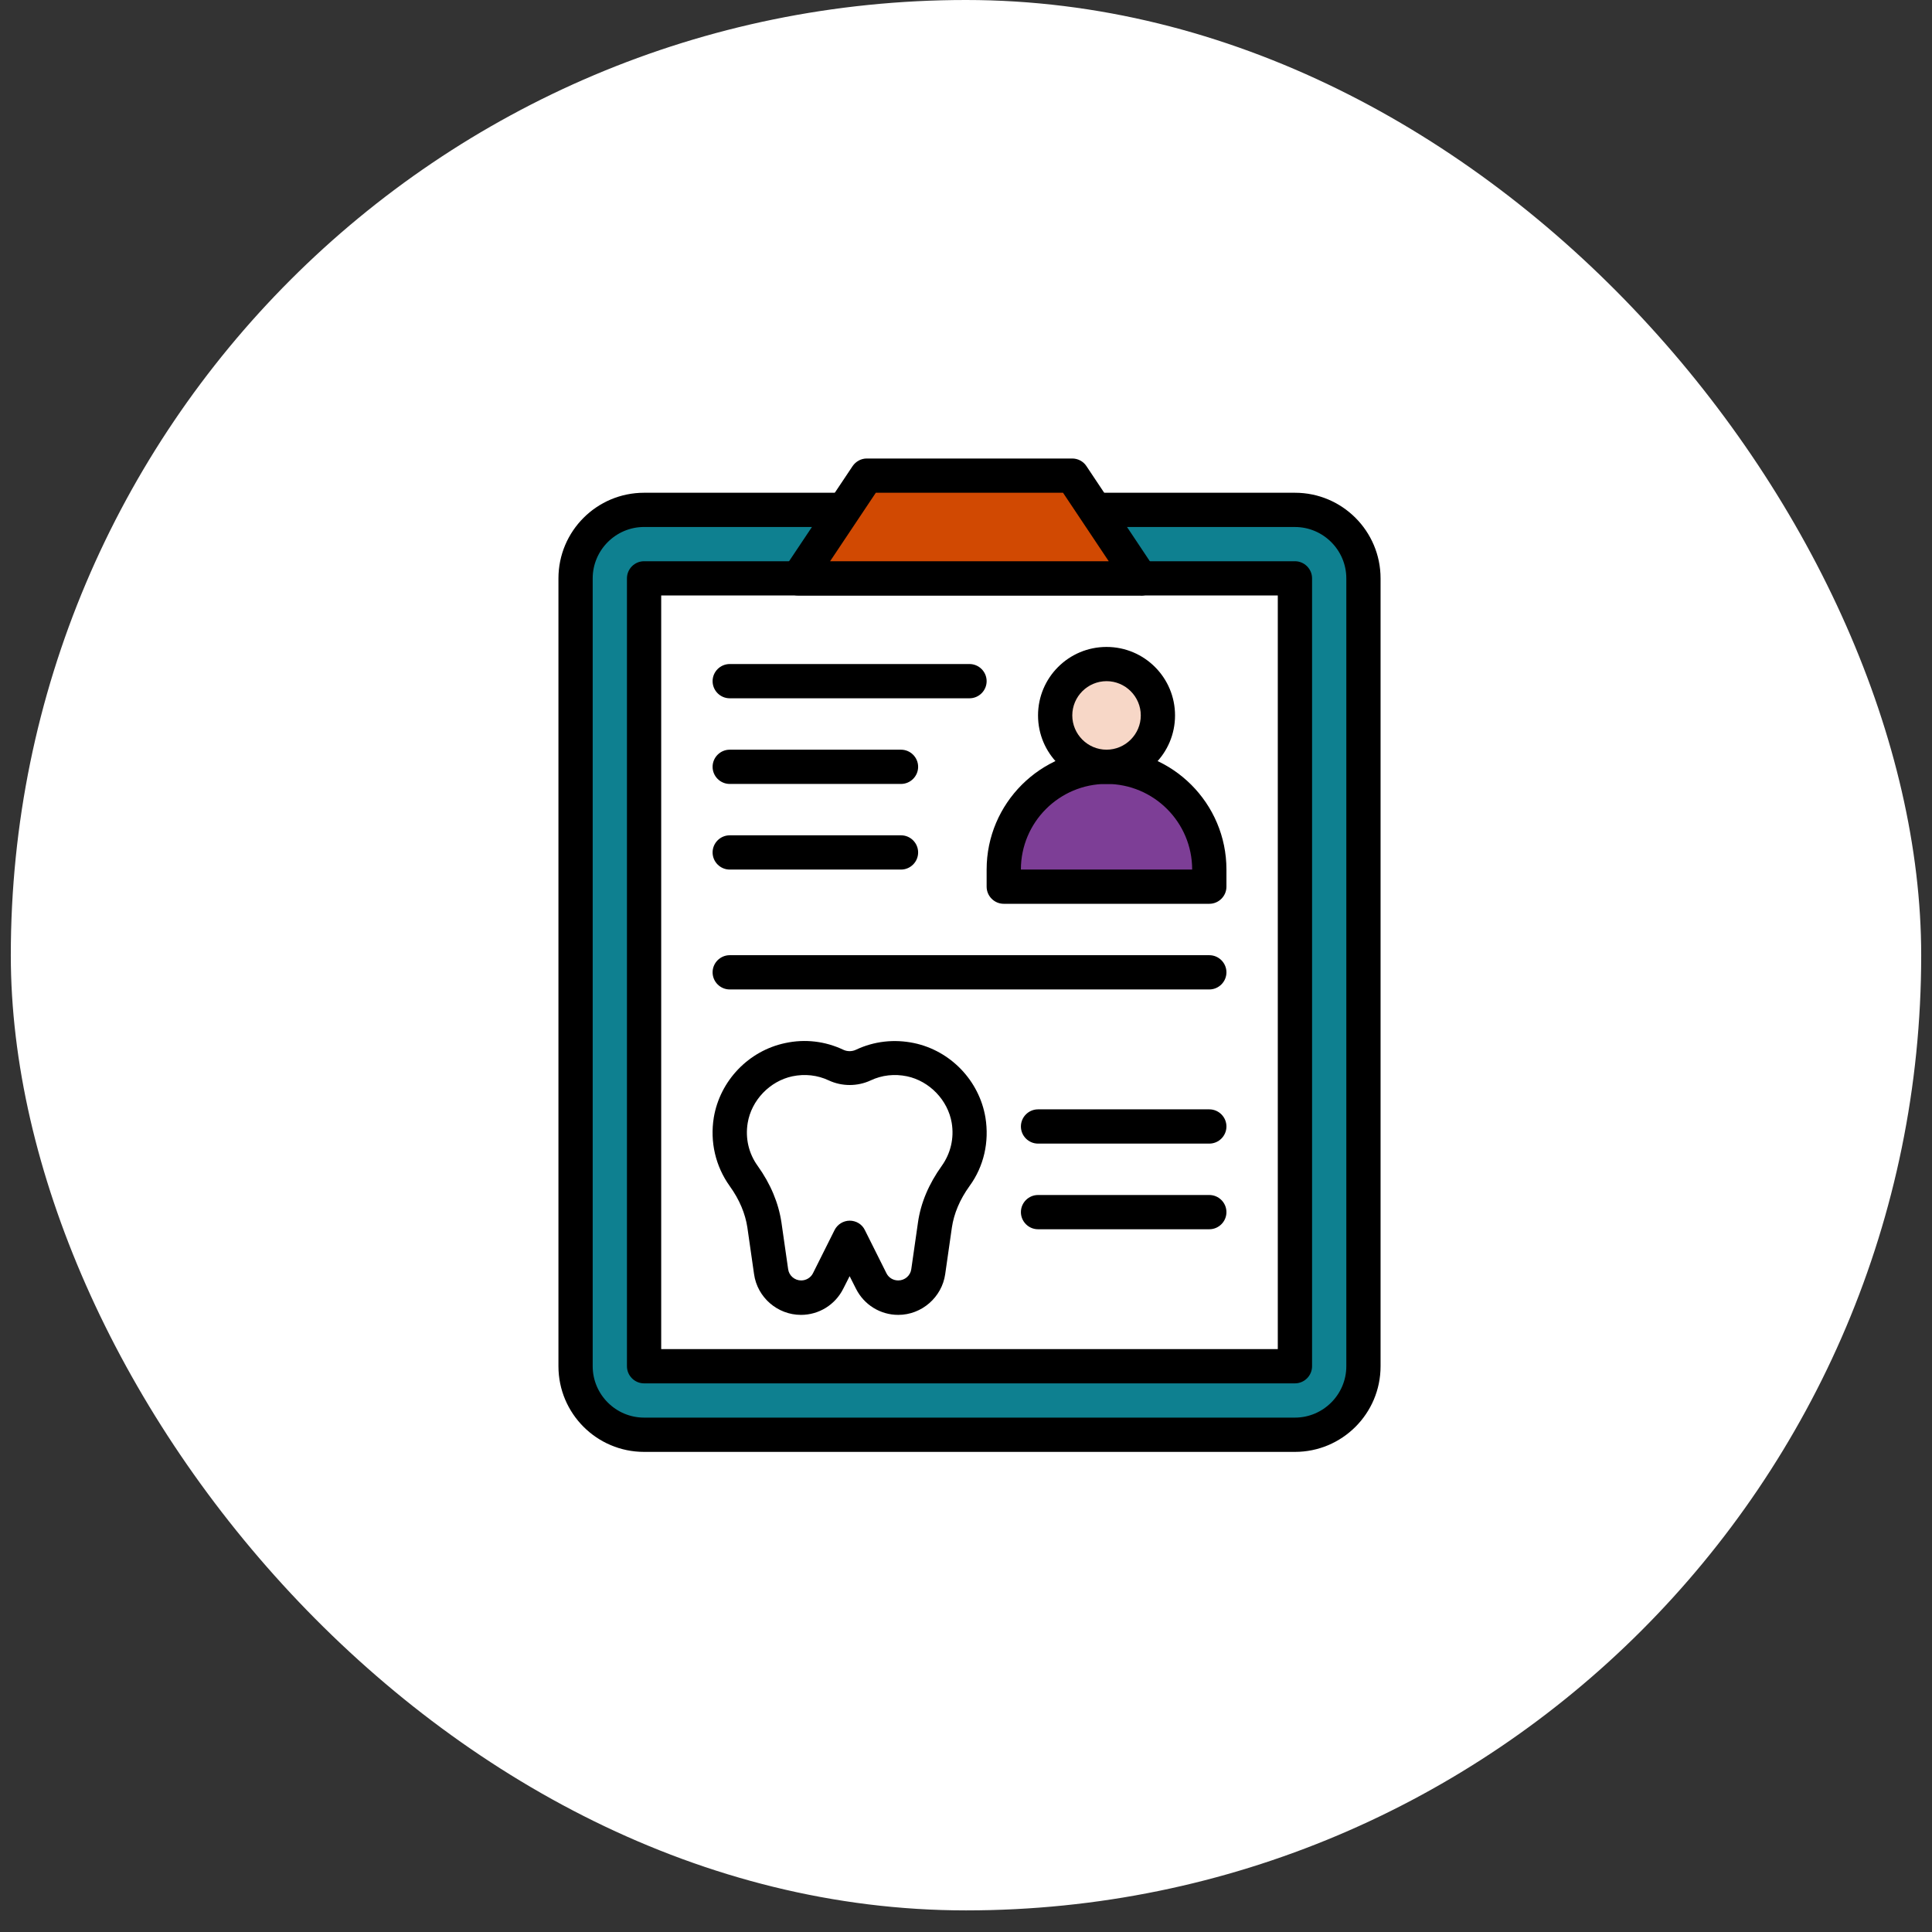 <svg width="81" height="81" viewBox="0 0 81 81" fill="none" xmlns="http://www.w3.org/2000/svg"><rect x="0" y="0" width="81" height="81" fill="#333333" stroke="none"/><rect x=".453" width="80.094" height="80.094" rx="40.047" fill="#fff"/><g clip-path="url(#clip0_1676_119)"><path d="M54.291 21.376H27.003c-1.586.0-2.872 1.286-2.872 2.872v33.032C24.131 58.867 25.417 60.153 27.003 60.153H54.291c1.586.0 2.872-1.286 2.872-2.872V24.248c0-1.586-1.286-2.872-2.872-2.872z" fill="#0e8090"/><path d="M54.291 60.871H27.003c-1.982.0-3.59-1.609-3.59-3.591V24.249c0-1.982 1.609-3.59 3.59-3.59H54.291C56.273 20.658 57.881 22.267 57.881 24.249v33.032C57.881 59.263 56.273 60.871 54.291 60.871zM27.003 22.094c-1.185.0-2.154.969-2.154 2.154v33.032c0 1.185.969 2.154 2.154 2.154H54.291c1.185.0 2.154-.969 2.154-2.154V24.249c0-1.185-.969-2.154-2.154-2.154H27.003z" fill="#000"/><path d="M54.29 24.249H27.003V57.281H54.29V24.249z" fill="#fff"/><path d="M54.291 57.998H27.003c-.395.0-.718-.323-.718-.718V24.248c0-.395.323-.718.718-.718H54.291C54.685 23.53 55.009 23.853 55.009 24.248v33.032C55.009 57.675 54.685 57.998 54.291 57.998zM27.721 56.562H53.572V24.966H27.721V56.562z" fill="#000"/><path d="M44.956 19.94H36.339L33.467 24.249H47.828l-2.872-4.309z" fill="#d14902"/><path d="M47.828 24.967H33.466C33.201 24.967 32.957 24.824 32.834 24.587 32.712 24.35 32.727 24.07 32.87 23.847L35.743 19.546C35.879 19.345 36.102 19.223 36.339 19.223h8.617C45.193 19.223 45.423 19.345 45.552 19.546l2.872 4.309C48.568 24.077 48.582 24.357 48.46 24.594 48.338 24.831 48.094 24.974 47.828 24.974V24.967zM34.809 23.531H46.485l-1.917-2.872H36.719l-1.917 2.872H34.809z" fill="#000"/><path d="M46.392 32.148c-2.377.0-4.309 1.932-4.309 4.309v.718h8.617V36.456c0-2.377-1.932-4.309-4.309-4.309z" fill="#7d3e96"/><path d="M50.7 37.892H42.083c-.395.0-.718-.323-.718-.718v-.718c0-2.772 2.255-5.027 5.027-5.027 2.772.0 5.027 2.255 5.027 5.027v.718c0 .395-.323.718-.718.718zm-7.899-1.436h7.181c0-1.982-1.609-3.59-3.591-3.59-1.982.0-3.59 1.609-3.59 3.59z" fill="#000"/><path d="M46.392 32.148c1.19.0 2.154-.965 2.154-2.154.0-1.19-.965-2.154-2.154-2.154-1.19.0-2.154.965-2.154 2.154.0 1.19.965 2.154 2.154 2.154z" fill="#f7d7c7"/><path d="M46.392 32.867c-1.587.0-2.872-1.285-2.872-2.872s1.285-2.872 2.872-2.872c1.587.0 2.872 1.285 2.872 2.872s-1.285 2.872-2.872 2.872zm0-4.309c-.79.0-1.436.646-1.436 1.436C44.956 30.784 45.602 31.431 46.392 31.431S47.828 30.784 47.828 29.994C47.828 29.204 47.182 28.558 46.392 28.558z" fill="#000"/><path d="M40.647 29.276H30.594c-.395.0-.718-.323-.718-.718.0-.395.323-.718.718-.718H40.647c.395.0.718.323.718.718.0.395-.323.718-.718.718z" fill="#000"/><path d="M37.775 32.867H30.594C30.199 32.867 29.876 32.544 29.876 32.149c0-.395.323-.718.718-.718h7.181C38.17 31.431 38.493 31.754 38.493 32.149 38.493 32.544 38.17 32.867 37.775 32.867z" fill="#000"/><path d="M37.775 36.457H30.594c-.395.0-.718-.323-.718-.718.0-.395.323-.718.718-.718h7.181C38.17 35.02 38.493 35.344 38.493 35.739c0 .395-.323.718-.718.718z" fill="#000"/><path d="M50.7 41.483H30.594C30.199 41.483 29.876 41.16 29.876 40.765c0-.395.323-.718.718-.718H50.7C51.096 40.047 51.419 40.37 51.419 40.765 51.419 41.16 51.096 41.483 50.7 41.483z" fill="#000"/><path d="M50.701 51.537H43.52C43.125 51.537 42.802 51.214 42.802 50.819 42.802 50.424 43.125 50.101 43.52 50.101h7.181C51.096 50.101 51.419 50.424 51.419 50.819c0 .395-.323.718-.718.718z" fill="#000"/><path d="M50.701 47.946H43.52C43.125 47.946 42.802 47.623 42.802 47.228 42.802 46.833 43.125 46.51 43.52 46.51h7.181C51.096 46.51 51.419 46.833 51.419 47.228 51.419 47.623 51.096 47.946 50.701 47.946z" fill="#000"/><path d="M40.604 46.969C40.396 45.719 39.412 44.692 38.17 44.427 37.452 44.276 36.777 44.376 36.195 44.649 35.836 44.822 35.405 44.822 35.046 44.649 34.464 44.376 33.789 44.276 33.071 44.427 31.836 44.692 30.845 45.719 30.637 46.969 30.493 47.852 30.716 48.67 31.176 49.31 31.614 49.927 31.937 50.617 32.044 51.363L32.325 53.316C32.411 53.941 32.949 54.408 33.581 54.408 34.062 54.408 34.5 54.135 34.716 53.704L35.62 51.895 36.525 53.704C36.741 54.135 37.179 54.408 37.66 54.408 38.292 54.408 38.83 53.941 38.917 53.316L39.197 51.363C39.304 50.617 39.62 49.92 40.066 49.31 40.525 48.67 40.748 47.852 40.604 46.969v0z" fill="#fff"/><path d="M37.66 55.127C36.906 55.127 36.224 54.703 35.886 54.028L35.621 53.504 35.355 54.028C35.017 54.703 34.335 55.127 33.581 55.127 32.597 55.127 31.75 54.394 31.614 53.418L31.334 51.464C31.247 50.883 31.003 50.294 30.594 49.727 29.998 48.894 29.761 47.874 29.926 46.854 30.185 45.31 31.384 44.054 32.921 43.731 33.754 43.551 34.594 43.652 35.355 44.011 35.52 44.09 35.721 44.09 35.886 44.011 36.648 43.652 37.488 43.558 38.321 43.731 39.857 44.054 41.057 45.31 41.315 46.854 41.48 47.874 41.251 48.901 40.647 49.727 40.238 50.294 39.994 50.883 39.908 51.464L39.628 53.418C39.491 54.387 38.644 55.127 37.66 55.127v0zm-2.039-3.95C35.894 51.177 36.145 51.328 36.26 51.572L37.165 53.382C37.258 53.568 37.445 53.683 37.66 53.683 37.933 53.683 38.17 53.482 38.206 53.209L38.486 51.256C38.601 50.438 38.938 49.64 39.484 48.879 39.857 48.355 40.008 47.716 39.901 47.077 39.742 46.129 38.974 45.325 38.026 45.124 37.502 45.016 36.978 45.073 36.504 45.296 35.951 45.554 35.297 45.554 34.745 45.296 34.271 45.073 33.746 45.016 33.222 45.124 32.274 45.325 31.506 46.129 31.348 47.077 31.24 47.723 31.391 48.362 31.765 48.879 32.31 49.64 32.641 50.438 32.763 51.256L33.043 53.209C33.079 53.482 33.316 53.683 33.589 53.683 33.797 53.683 33.991 53.568 34.084 53.382L34.989 51.572C35.111 51.328 35.362 51.177 35.628 51.177H35.621z" fill="#000"/></g><defs><clipPath id="clip0_1676_119"><rect width="34.468" height="41.649" fill="#fff" transform="translate(23.413 19.223)"/></clipPath></defs></svg>